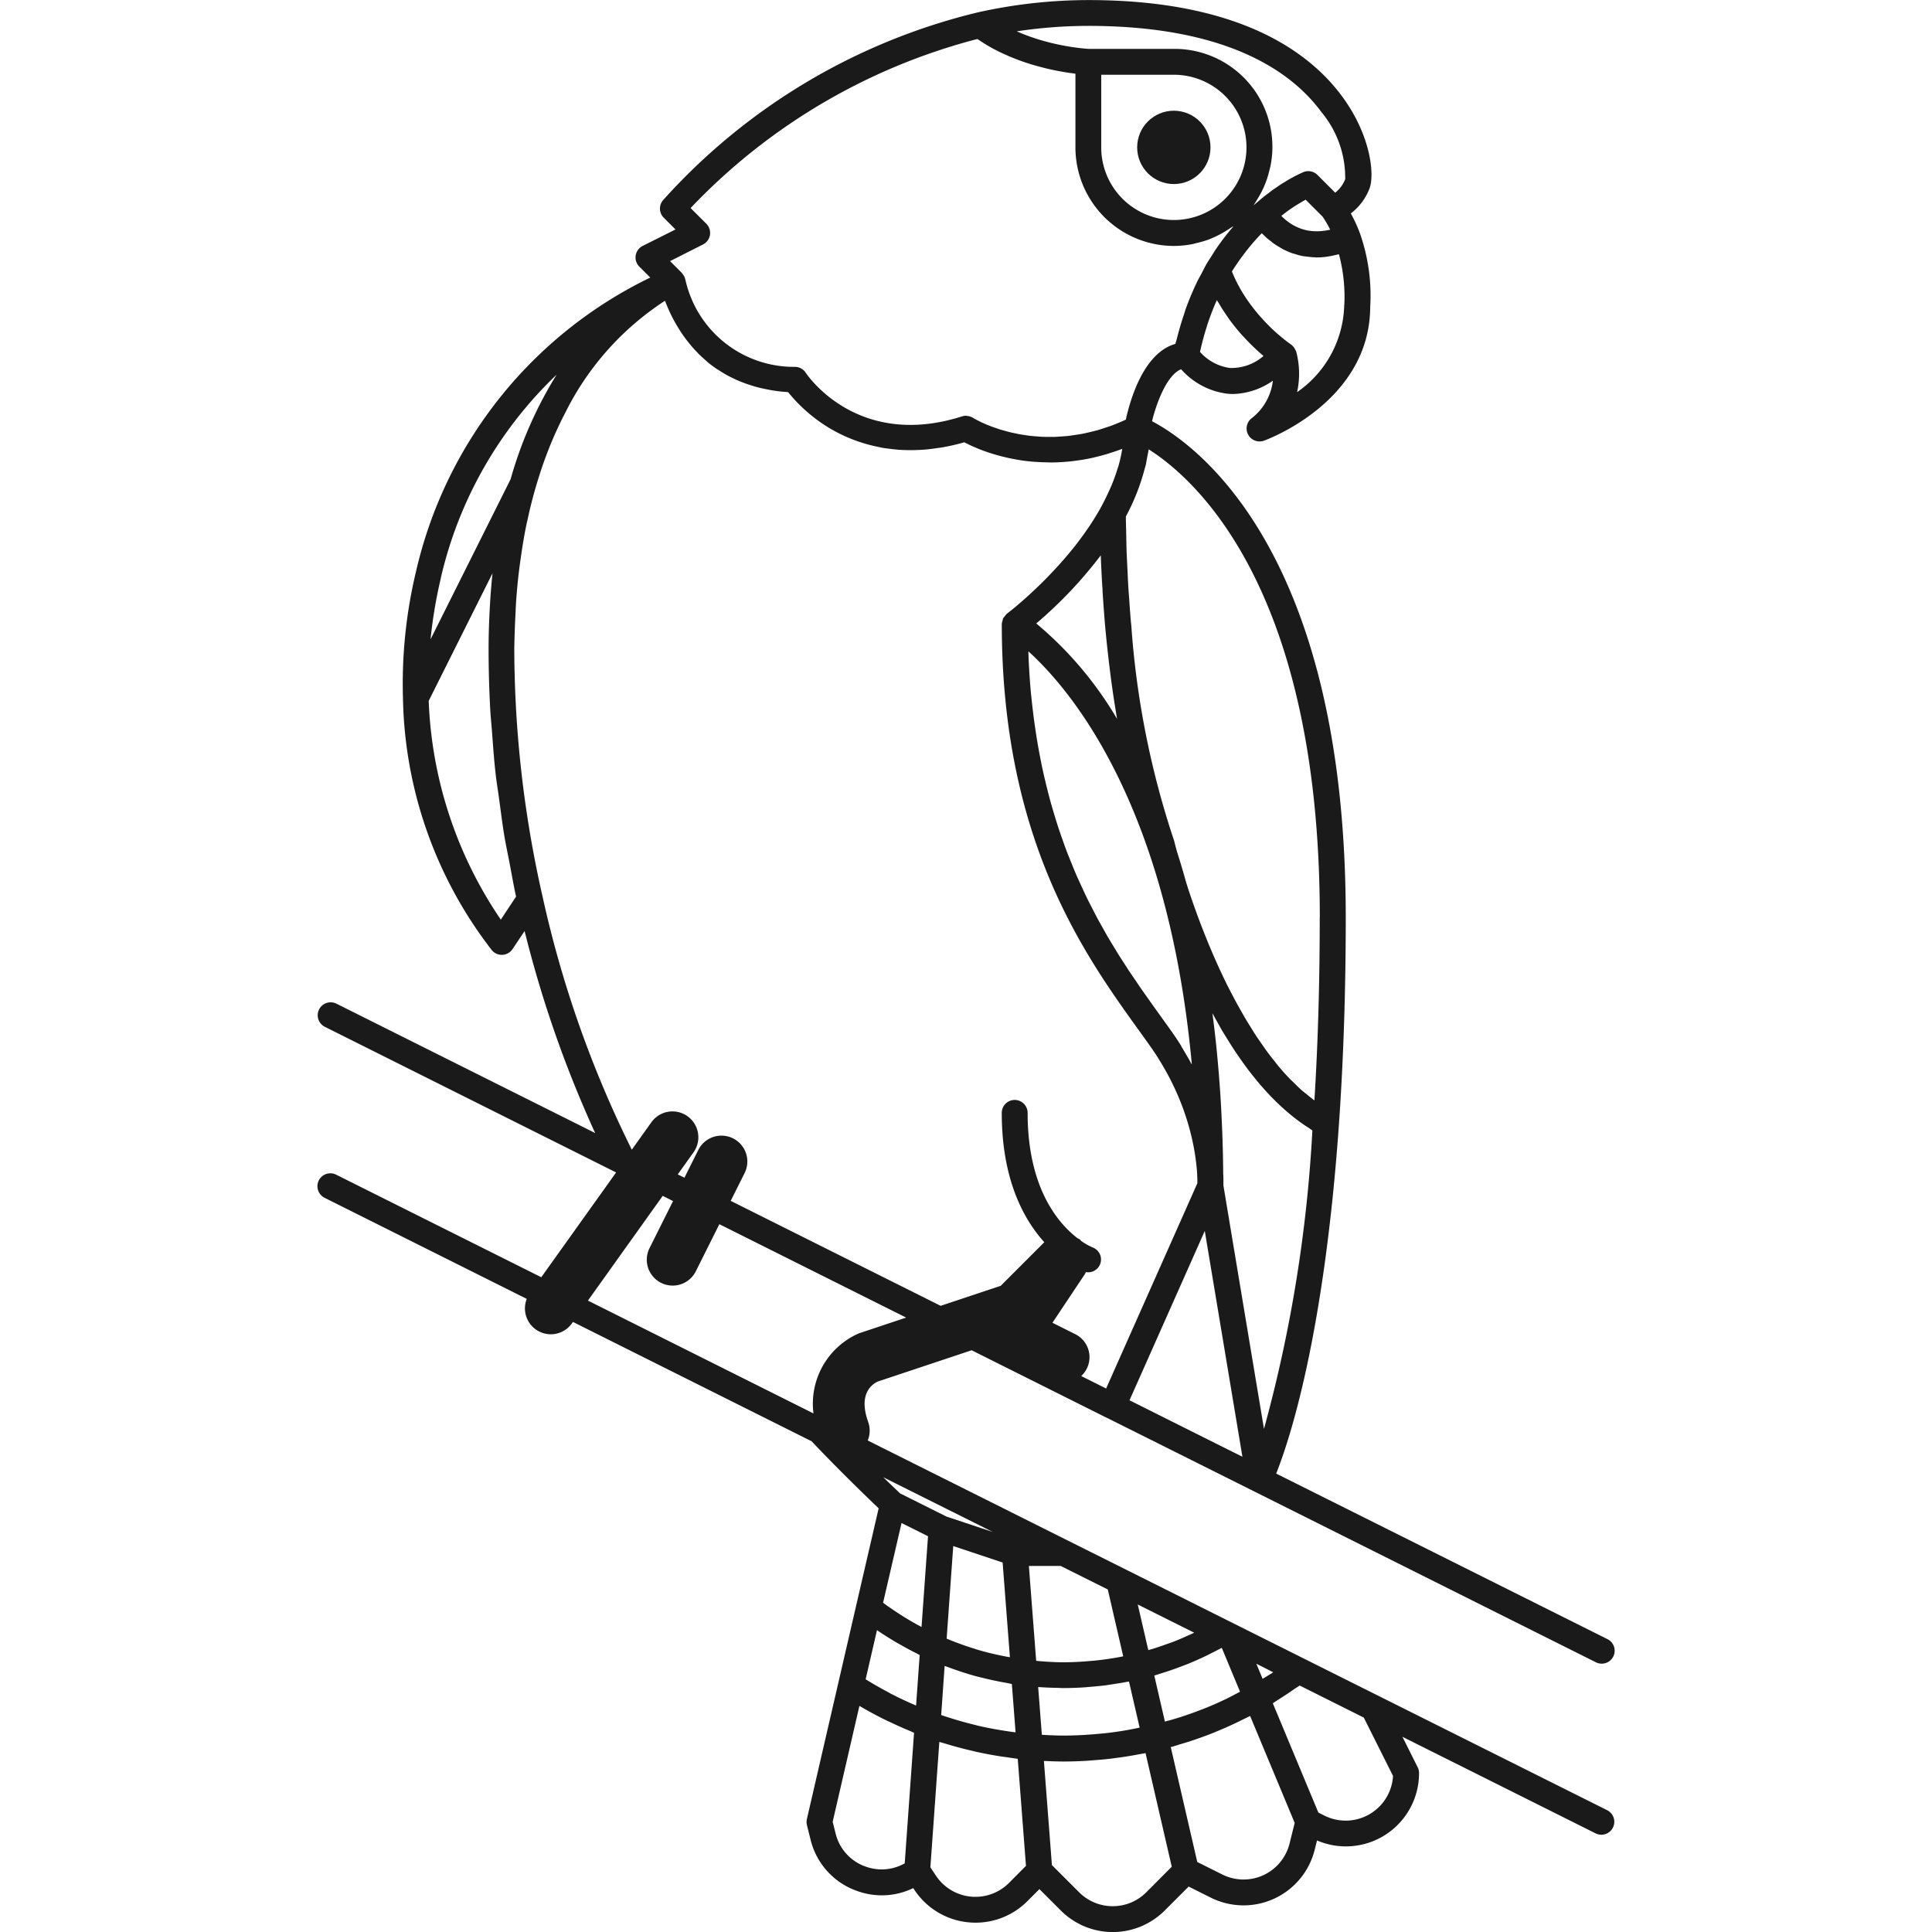 <?xml version="1.0" encoding="utf-8"?>
<!-- Uploaded to: SVG Repo, www.svgrepo.com, Generator: SVG Repo Mixer Tools -->
<svg width="800px" height="800px" viewBox="-18.41 0 112.016 112.016" xmlns="http://www.w3.org/2000/svg">
  <g id="Group_985" data-name="Group 985" transform="translate(-542.522 -443.713)">
    <circle id="Ellipse_119" data-name="Ellipse 119" cx="2.126" cy="2.126" r="2.126" transform="translate(590.044 450.132)" fill="#1a1a1a"/>
    <path id="Path_648" data-name="Path 648" d="M617.309,548.674l-13.228-6.614h0l-1.285-.642-7.239-3.619-.213-.107-6.011-3.006-1.952-.975-12.959-6.48a1.494,1.494,0,0,0,.028-1.069c-.55-1.533.11-2.132.548-2.346l5.45-1.816,1.095.548,6.749,3.374.008,0,8.5,4.248h0l19.843,9.922a.758.758,0,0,0,.335.079.75.75,0,0,0,.336-1.421l-19.21-9.6c.762-1.911,2.778-7.968,3.64-20.271.261-3.724.394-7.752.394-11.973,0-21.413-8.824-27.507-11.233-28.771.273-1.109.878-2.691,1.687-3.013a4.28,4.28,0,0,0,2.71,1.421c.1.009.206.014.31.014a4.209,4.209,0,0,0,2.3-.77,3.22,3.22,0,0,1-1.243,2.186.751.751,0,0,0,.723,1.292c.251-.091,6.141-2.283,6.164-7.76a10.87,10.87,0,0,0-.6-4.275,8.663,8.663,0,0,0-.524-1.144,3.278,3.278,0,0,0,1.072-1.416c.311-.761.108-2.877-1.319-5-1.823-2.716-5.9-5.953-14.965-5.953a29.556,29.556,0,0,0-6.439.719h0a35.8,35.8,0,0,0-18.232,10.89.75.75,0,0,0,.047,1.01l.681.681-1.9.952a.75.75,0,0,0-.2,1.2l.637.637a25.185,25.185,0,0,0-13.592,17.086,27.939,27.939,0,0,0-.746,7.318,24.551,24.551,0,0,0,5.164,14.609.75.75,0,0,0,.564.255h.049a.754.754,0,0,0,.575-.333l.7-1.048a66.72,66.72,0,0,0,4.091,11.713l-15-7.5a.75.75,0,1,0-.671,1.342l16.886,8.443-4.339,6.075-11.876-5.938a.75.75,0,1,0-.671,1.341l11.705,5.853a1.5,1.5,0,0,0,2.607,1.435l.069-.1,13.84,6.92c1.232,1.3,2.54,2.6,3.887,3.887l-1.3,5.622-1.034,4.479-1.826,7.912a.766.766,0,0,0,0,.35l.213.851a4.2,4.2,0,0,0,2.591,2.933,4.262,4.262,0,0,0,1.545.292,4.174,4.174,0,0,0,1.816-.419l.074.111a4.237,4.237,0,0,0,3.119,1.872,4,4,0,0,0,.423.021,4.236,4.236,0,0,0,3-1.245l.7-.7,1.246,1.246a4.256,4.256,0,0,0,6.012,0l1.394-1.394,1.282.641a4.251,4.251,0,0,0,6.025-2.771l.136-.543a4.243,4.243,0,0,0,5.915-3.909.751.751,0,0,0-.079-.335l-.884-1.767,11.216,5.607a.75.75,0,0,0,.671-1.341Zm-22.191-6.419c-.415.2-.835.381-1.261.55-.047.018-.095.033-.141.051-.384.15-.773.287-1.166.414-.136.044-.273.084-.41.125-.161.049-.325.09-.487.135l-.493-2.134-.124-.536c.126-.036.249-.08.374-.118s.256-.079.383-.121q.465-.154.924-.334c.081-.031.164-.059.245-.092q.574-.234,1.135-.505c.091-.044.179-.092.269-.138.195-.1.391-.192.583-.3l1.06,2.545c-.173.092-.346.186-.521.273C595.364,542.134,595.242,542.2,595.118,542.255Zm-7,1.956c-.108.012-.216.019-.324.029-.668.062-1.338.1-2.006.1-.363,0-.742-.015-1.135-.037l-.136-.009-.213-2.766.143.006c.292.021.58.031.865.038.134,0,.269.012.4.013l.073,0c.358,0,.717-.012,1.075-.033.172-.009.344-.028.515-.042.259-.022.517-.043.774-.075.171-.021.342-.051.512-.077.244-.037.488-.075.73-.121.06-.012.12-.018.18-.03l.617,2.672c-.057.012-.114.025-.172.036C589.393,544.045,588.759,544.143,588.122,544.211Zm-7.247-.429c-.084-.019-.166-.045-.25-.065-.565-.136-1.123-.3-1.673-.478-.089-.029-.178-.058-.267-.089l.2-2.846c.044.017.089.027.133.043.559.212,1.127.4,1.7.556.11.03.223.052.333.081.484.122.971.225,1.464.31.09.016.177.043.268.057l.215,2.8c-.068-.008-.137-.015-.205-.024C582.152,544.037,581.509,543.926,580.875,543.782Zm-5.052-1.84c-.1-.053-.2-.11-.3-.165-.343-.183-.683-.375-1.017-.577-.069-.041-.136-.083-.2-.125l.657-2.846c.012.009.026.016.038.025.346.236.7.458,1.062.672.116.068.235.133.354.2.268.151.54.3.815.434.07.036.136.077.207.111l-.026.358-.183,2.568c-.025-.01-.05-.019-.075-.03Q576.475,542.278,575.823,541.942Zm21.889-1.13c-.129.083-.261.158-.39.238l-.365-.875.386.193.59.3c-.034.023-.067.049-.1.071Zm-5.521-1.929c-.164.064-.331.12-.5.18-.259.092-.519.182-.782.261-.072.022-.144.04-.216.061l-.35-1.516-.26-1.129,3.274,1.637c-.11.053-.223.1-.334.149C592.749,538.65,592.472,538.773,592.191,538.883Zm-3.846-3.014.894,3.875-.1.022q-.742.143-1.491.221c-.1.011-.2.018-.3.027-.517.046-1.036.077-1.554.077-.468,0-.944-.028-1.429-.068l-.172-.017-.423-5.5h1.847l.518.259Zm-7.463,3.521c-.1-.028-.191-.063-.287-.093q-.685-.21-1.352-.478l-.241-.1.383-5.367,2.863.954.422,5.492c-.048-.009-.1-.015-.145-.024C581.971,539.672,581.422,539.546,580.882,539.39Zm-.821-7.663,1.625.813-.7-.233-1.994-.665L576.3,530.3q-.493-.468-.978-.938Zm-3.674.289,1.535.767-.17,2.374-.206,2.888c-.033-.017-.064-.036-.1-.054-.315-.169-.625-.349-.93-.537-.11-.068-.217-.14-.326-.21q-.349-.227-.689-.469l-.184-.135Zm-22.374-52.965c.009-.149.016-.3.026-.447q.07-1.038.2-2.034c.02-.161.044-.317.066-.475.089-.638.191-1.266.315-1.877.031-.155.068-.3.1-.453q.174-.8.386-1.555c.081-.291.167-.572.254-.848.069-.218.139-.436.212-.647s.153-.433.232-.642c.121-.317.244-.627.372-.924.055-.128.11-.252.166-.376.159-.351.321-.691.488-1.014.022-.042.043-.085.065-.126a16.474,16.474,0,0,1,5.777-6.483c.016.043.036.091.053.136s.034.086.052.132c.039.093.082.191.127.292.017.037.031.071.049.109.065.139.136.282.215.43.015.028.033.057.048.086.066.119.134.239.209.362.033.054.069.107.1.161.064.1.13.2.2.3.043.061.088.122.133.183q.108.144.225.288c.05.062.1.123.154.184.085.1.175.2.267.292.054.056.1.112.162.168.119.117.247.231.378.344.036.031.069.064.1.094.17.14.351.275.541.4.056.038.118.073.176.11.14.09.283.178.434.261.079.043.162.083.244.124.142.071.286.138.437.2.092.039.185.075.28.111.156.059.318.112.484.163.1.03.194.06.295.086.187.049.382.09.581.128.09.017.176.038.268.052.3.047.6.084.924.1a9.152,9.152,0,0,0,2.459,2.125,9,9,0,0,0,2.788,1.057c.071.015.138.032.21.045.155.028.318.046.481.066s.325.04.494.052c.139.01.281.014.425.018q.311.008.634-.005c.134-.005.267-.01.4-.021.248-.019.5-.052.763-.091.122-.019.24-.031.364-.054.388-.072.786-.161,1.2-.281.077.041.171.088.275.138l.1.046c.082.038.171.077.267.118l.131.055q.19.08.412.159l.048.018c.163.058.339.114.524.169.056.017.114.032.171.048.141.04.287.077.44.114.068.016.134.032.205.047q.279.06.581.11c.035,0,.067.013.1.018.234.036.479.064.732.085.073.007.148.01.222.015.191.012.387.02.587.023.052,0,.1.006.153.006s.112,0,.167,0l.247-.006c.144-.005.29-.014.438-.025l.252-.021c.164-.016.33-.038.5-.061.072-.011.141-.018.213-.03.242-.039.487-.085.737-.142.024-.005.05-.013.074-.019.225-.052.453-.113.684-.181.081-.024.164-.053.245-.079.178-.056.357-.116.538-.183.038-.014.075-.024.113-.039a8.514,8.514,0,0,1-.221,1c-.016.056-.039.11-.056.166-.091.3-.2.6-.322.9-.043.105-.09.207-.136.31q-.177.395-.388.8c-.066.123-.129.247-.2.368-.044.078-.09.155-.136.232-.119.2-.242.4-.369.588-.036.056-.072.112-.109.167-.341.5-.7.984-1.071,1.431l-.085.1c-.162.194-.325.383-.486.565-.027.03-.053.06-.08.089-.563.626-1.112,1.169-1.585,1.607l-.054.05c-.15.138-.293.267-.424.383l-.006.005c-.276.243-.5.433-.67.567l-.034.028-.161.127-.023.018-.065.051a.708.708,0,0,0-.13.154.822.822,0,0,0-.077.091c-.005.011-.013.019-.018.03a.674.674,0,0,0-.026.109.732.732,0,0,0-.051.217c0,12.515,4.786,19.166,7.954,23.567.239.332.469.652.687.961.252.356.473.71.681,1.061q.067.114.132.228a15.146,15.146,0,0,1,.988,2.091l.024.064a14.736,14.736,0,0,1,.572,1.916v0a13.159,13.159,0,0,1,.244,1.464l.006.053c.019.188.032.356.04.494h0v.031c.005.1.009.192.011.269v.025c0,.076,0,.143,0,.193v.007l-5.29,11.9-1.445-.722a1.488,1.488,0,0,0-.352-2.432l-1.315-.658,1.892-2.838c.022-.032.026-.071.045-.1a.743.743,0,0,0,.4-1.425,3.734,3.734,0,0,1-.679-.387c-.023-.023-.036-.053-.062-.075a1.271,1.271,0,0,0-.146-.079c-1.117-.861-2.889-2.909-2.889-7.264a.75.75,0,0,0-1.5,0c0,3.832,1.249,6.146,2.466,7.5l-2.526,2.526-3.483,1.161-12.172-6.086.8-1.6a1.5,1.5,0,1,0-2.683-1.342l-.8,1.6-.386-.193.913-1.278a1.5,1.5,0,0,0-2.442-1.745l-1.136,1.591a63.664,63.664,0,0,1-5.18-14.7,65.333,65.333,0,0,1-1.634-14.364C553.944,480.543,553.972,479.792,554.013,479.051Zm34.026-1.1q.045.727.1,1.423c.01.117.018.237.028.353q.07.817.153,1.588c.012.107.024.21.036.316.048.43.1.847.151,1.254.014.109.028.22.043.328.063.471.129.927.2,1.365.013.082.026.158.039.239.031.194.062.39.094.578a21.156,21.156,0,0,0-4.686-5.535,25,25,0,0,0,3.741-3.948c.02.557.047,1.1.078,1.63C588.022,477.679,588.031,477.813,588.039,477.95Zm7.126,49.731L589.6,524.9l4.364-9.818,2.182,13.091Zm-2.58-23.354c-.161-.255-.328-.511-.511-.77-.221-.312-.453-.634-.694-.97-.185-.256-.376-.522-.571-.8-.054-.076-.111-.159-.167-.237-.143-.2-.286-.4-.433-.616-.072-.1-.146-.215-.219-.322-.132-.194-.265-.386-.4-.588-.083-.125-.167-.258-.25-.387-.125-.193-.251-.384-.376-.585-.088-.14-.176-.289-.264-.433-.122-.2-.244-.4-.366-.607-.09-.154-.178-.317-.268-.476-.118-.209-.236-.417-.353-.635-.09-.169-.179-.346-.269-.52-.113-.22-.226-.439-.337-.666-.089-.184-.176-.376-.263-.565-.107-.232-.215-.463-.319-.7-.086-.2-.169-.4-.252-.609-.1-.245-.2-.491-.3-.745-.081-.213-.159-.434-.237-.654-.093-.26-.185-.521-.272-.79-.075-.229-.146-.465-.218-.7-.083-.276-.165-.553-.243-.838-.067-.245-.131-.5-.194-.75-.072-.292-.143-.586-.21-.888-.058-.262-.112-.53-.165-.8-.061-.31-.119-.624-.173-.944-.047-.278-.09-.562-.132-.849q-.072-.494-.132-1-.052-.445-.1-.9c-.033-.348-.061-.7-.086-1.061-.021-.316-.04-.635-.055-.959-.007-.16-.01-.326-.016-.488,2.463,2.231,8.058,8.858,9.464,23.808.005.048.008.1.012.146-.019-.035-.042-.072-.061-.107l-.109-.2c-.057-.1-.118-.2-.177-.3-.082-.141-.162-.281-.25-.422Zm4.814,22.22-1.834-11-.516-3.1V512.4c0-.042,0-.09,0-.151,0-.042,0-.082,0-.133q0-.147-.012-.342v-.022q-.011-1.23-.055-2.4c0-.072-.008-.141-.01-.213-.029-.73-.066-1.446-.113-2.144,0-.04-.007-.08-.009-.12q-.078-1.123-.183-2.19l0-.013q-.113-1.14-.257-2.215c.033.062.069.122.1.184.091.167.185.332.279.5s.2.355.308.53.2.322.3.482.218.346.331.515.211.31.319.464.234.33.354.492.225.294.339.439.25.312.378.464.239.274.36.409.264.288.4.427.254.253.383.375.279.261.423.386.267.225.4.333.3.23.448.339.281.194.425.285c.084.055.164.118.25.169A81.7,81.7,0,0,1,597.4,526.547Zm3.234-29.643c0,3.714-.1,7.276-.308,10.609-.137-.1-.271-.208-.4-.317-.1-.081-.2-.155-.3-.24-.183-.161-.36-.336-.536-.511-.068-.068-.139-.13-.206-.2q-.362-.375-.7-.788c-.055-.066-.107-.139-.162-.207-.17-.212-.34-.427-.5-.65-.079-.109-.154-.222-.232-.333-.132-.19-.266-.38-.393-.575-.082-.125-.159-.253-.238-.38-.118-.188-.236-.377-.348-.568-.079-.133-.153-.267-.229-.4-.108-.191-.216-.382-.319-.574-.073-.135-.143-.27-.213-.4-.1-.194-.2-.388-.3-.582-.065-.133-.13-.266-.193-.4-.094-.2-.187-.394-.276-.59-.058-.127-.116-.254-.172-.381q-.133-.3-.26-.6c-.049-.116-.1-.233-.147-.348-.086-.207-.168-.411-.248-.612-.039-.1-.08-.2-.118-.3-.083-.213-.161-.42-.237-.625-.03-.081-.062-.164-.091-.244-.081-.222-.157-.435-.23-.644-.019-.053-.039-.11-.057-.162-.088-.254-.17-.5-.244-.725l0-.008c-.032-.1-.057-.178-.085-.268-.17-.607-.344-1.2-.526-1.763-.108-.391-.169-.637-.169-.64a.724.724,0,0,0-.032-.1,50.326,50.326,0,0,1-2.453-12.363c-.008-.088-.018-.17-.026-.259-.038-.429-.069-.88-.1-1.329-.014-.207-.032-.4-.045-.617-.024-.385-.041-.79-.06-1.19-.014-.291-.031-.573-.042-.872-.013-.373-.018-.764-.026-1.147-.007-.314-.017-.622-.02-.943a12.549,12.549,0,0,0,1.083-2.731c.019-.073.045-.147.063-.22.036-.153.058-.308.087-.462s.069-.321.091-.48C593.343,471.426,600.633,477.76,600.633,496.9Zm-5.2-31.856a2.826,2.826,0,0,1-1.742-.935c.014-.064.029-.127.044-.19.1-.429.214-.851.345-1.259.015-.046.027-.094.042-.14q.234-.708.528-1.372l.018-.04c.033.06.072.109.106.167.144.248.293.481.448.705.059.084.114.172.173.254.214.29.43.561.646.807.043.048.082.087.124.133.18.2.354.381.523.546.073.071.138.131.207.2.137.128.264.244.385.348.029.024.064.058.091.081A2.829,2.829,0,0,1,595.436,465.048Zm6.618-3.649a.581.581,0,0,0,0,.072,6.318,6.318,0,0,1-2.73,4.977,5.01,5.01,0,0,0-.056-2.366,97.174,97.174,0,0,1-.1-.187.754.754,0,0,0-.206-.215s-.044-.03-.1-.073l-.01-.007c-.064-.046-.157-.117-.264-.2l-.029-.022c-.109-.088-.239-.2-.379-.32l-.048-.042c-.141-.126-.3-.271-.454-.43l-.063-.062c-.16-.162-.325-.341-.492-.533l-.072-.084c-.166-.2-.331-.406-.493-.631l-.072-.1c-.161-.228-.315-.471-.461-.727l-.063-.114a7.981,7.981,0,0,1-.392-.822c-.008-.019-.015-.039-.023-.059l0-.006c.227-.367.473-.715.73-1.052.047-.06.092-.122.139-.181a12.546,12.546,0,0,1,.834-.954l.026-.024c.043.044.1.09.143.135s.089.086.139.13c.08.071.169.14.259.209.052.041.1.082.156.122.117.083.245.16.376.235.038.023.072.048.112.069a4.213,4.213,0,0,0,.552.247c.065.024.137.039.2.06a4.211,4.211,0,0,0,.426.113c.088.018.184.024.276.035a3.94,3.94,0,0,0,.428.038c.034,0,.065.009.1.009a4.659,4.659,0,0,0,.506-.03c.021,0,.044-.008.065-.01a5.289,5.289,0,0,0,.636-.126c.035-.009.067-.01.1-.02A9.562,9.562,0,0,1,602.054,461.4ZM587.96,448.047h4.21a4.211,4.211,0,1,1-4.21,4.211Zm10.773,7.928c.2-.147.392-.274.564-.381l.071-.044c.166-.1.32-.192.444-.258l.992.991a6.353,6.353,0,0,1,.43.745l-.035.012c-.036.008-.068.01-.1.017a3.3,3.3,0,0,1-.531.063c-.049,0-.1.005-.145,0a2.825,2.825,0,0,1-.54-.052c-.011,0-.022-.007-.033-.009a2.7,2.7,0,0,1-.451-.144l-.1-.044a3.036,3.036,0,0,1-.751-.5l-.077-.072c-.024-.023-.044-.046-.067-.069.085-.067.175-.144.257-.2Zm1.985-5.774a5.94,5.94,0,0,1,1.388,3.9,1.862,1.862,0,0,1-.579.785l-1.031-1.031a.747.747,0,0,0-.8-.168l-.079.033-.048.022-.131.06-.124.063c-.049.024-.093.045-.151.076s-.1.058-.156.086-.126.068-.2.111-.13.079-.194.119-.148.088-.23.141-.148.1-.222.151-.168.112-.259.177-.168.127-.252.191-.179.132-.272.207-.2.164-.292.247c-.081.069-.16.131-.243.205h0l-.022.02-.032.028c.027-.038.046-.08.073-.118.063-.092.116-.187.174-.282a5.715,5.715,0,0,0,.33-.617c.049-.11.095-.219.138-.331a5.463,5.463,0,0,0,.205-.678c.025-.1.056-.206.075-.312a5.673,5.673,0,0,0-5.61-6.739h-4.936l-.087-.005h-.012a13.494,13.494,0,0,1-2.56-.468h0a11.647,11.647,0,0,1-1.464-.521l-.052-.023a27.7,27.7,0,0,1,4.152-.316C595.34,445.213,599.043,447.925,600.718,450.2Zm-35.85,7.688a.75.75,0,0,0,.2-1.2l-.915-.914a35.064,35.064,0,0,1,16.624-9.8c.031.021.063.038.094.059.217.146.437.284.66.41l.032.019c.235.131.473.248.71.359.069.032.138.062.207.093.189.083.378.161.565.232.053.02.105.042.157.061.226.083.448.157.668.225l.216.063c.154.045.3.086.452.124l.227.058c.187.044.367.085.539.119.091.019.172.033.257.048s.177.033.261.047l.275.043.13.018c.079.011.167.025.238.033v4.276a5.717,5.717,0,0,0,5.71,5.711,5.782,5.782,0,0,0,1.039-.1c.108-.02.211-.053.318-.079a5.609,5.609,0,0,0,.676-.2c.117-.044.23-.1.344-.148a5.823,5.823,0,0,0,.593-.317c.106-.065.212-.13.314-.2.057-.04.12-.07.175-.112-.035.04-.063.088-.1.129a13.948,13.948,0,0,0-.933,1.225c-.086.128-.165.261-.248.392-.095.151-.195.3-.286.451-.1.177-.191.366-.287.548s-.2.356-.285.542q-.342.714-.619,1.476c-.057.156-.1.318-.156.477-.142.429-.269.866-.38,1.314-.024.1-.059.185-.081.282-1.857.519-2.634,3.292-2.872,4.39-.109.05-.218.1-.326.144-.148.062-.3.125-.442.18s-.31.109-.464.158-.292.1-.435.137-.294.075-.439.109-.285.068-.424.094-.276.047-.413.067-.277.043-.411.057-.257.022-.385.03-.267.02-.4.024-.24,0-.358,0-.254,0-.376-.006-.221-.016-.331-.025-.239-.018-.353-.031-.2-.029-.3-.044-.222-.031-.327-.051-.187-.039-.279-.059-.2-.041-.293-.064-.169-.046-.253-.07-.177-.048-.259-.073-.151-.05-.226-.076-.152-.05-.221-.075-.132-.052-.2-.077-.127-.049-.183-.073l-.158-.07c-.05-.023-.106-.047-.151-.069l-.121-.06c-.037-.019-.08-.039-.111-.056l-.088-.048c-.071-.039-.124-.07-.138-.079a.748.748,0,0,0-.272-.1c-.022,0-.043-.008-.066-.01s-.042-.009-.063-.009a.738.738,0,0,0-.227.036c-6.037,1.919-8.946-2.35-9.066-2.53a.753.753,0,0,0-.609-.341,6.443,6.443,0,0,1-6.369-5.058c-.006-.029-.021-.055-.029-.083s0-.034-.009-.05-.014-.019-.019-.03a.792.792,0,0,0-.06-.106c-.014-.021-.028-.04-.044-.06s-.011-.015-.017-.023-.015-.023-.024-.033l-.005-.006-.681-.681Zm-15.2,19.344a23.622,23.622,0,0,1,6.719-11.8,23.6,23.6,0,0,0-2.67,6.064l-4.642,9.283A27.1,27.1,0,0,1,549.672,477.233Zm3.481,19.8a24.143,24.143,0,0,1-4.181-12.683l3.7-7.4c-.067.621-.116,1.268-.154,1.932-.007.131-.015.262-.021.394-.031.661-.053,1.336-.053,2.039q0,1.8.1,3.607c.023.413.072.828.1,1.241.06.8.115,1.593.205,2.393.055.494.139.989.206,1.484.1.721.185,1.441.306,2.162.09.533.207,1.064.309,1.6.121.632.227,1.264.367,1.895Zm9.387,16.016.6.3-1.365,2.731a1.5,1.5,0,1,0,2.684,1.341l1.365-2.73,10.83,5.415-2.672.891a.933.933,0,0,0-.093.034,4.449,4.449,0,0,0-2.608,4.632L558.2,519.12Zm11.7,38.865a2.718,2.718,0,0,1-1.677-1.9l-.169-.675,1.55-6.717c.028.016.056.029.084.045q.683.4,1.388.749c.108.053.217.1.325.152q.566.27,1.142.509c.077.031.152.071.229.1l-.541,7.571A2.709,2.709,0,0,1,574.236,551.911Zm8.376.971a2.751,2.751,0,0,1-4.234-.42l-.323-.485.392-5.5.127-1.773c.115.037.232.067.347.1.136.042.271.082.407.121q.542.155,1.09.282c.1.023.2.049.294.071q.689.151,1.388.262c.106.016.214.029.32.044.235.034.468.071.7.1l.477,6.207Zm7.96.544a2.754,2.754,0,0,1-3.89,0l-1.581-1.58-.464-6.035.072,0c.373.018.734.03,1.083.03.431,0,.862-.015,1.292-.039.139-.008.278-.022.417-.032.292-.022.584-.045.876-.078.164-.018.327-.041.491-.063.268-.036.536-.074.8-.119.169-.029.337-.059.506-.092.119-.022.238-.039.356-.064l1.52,6.587Zm8.307-2.828a2.749,2.749,0,0,1-3.9,1.793l-1.45-.724-1.157-5.016-.38-1.644c.2-.054.389-.118.583-.177.135-.041.27-.079.405-.122.466-.151.929-.312,1.385-.492.045-.017.089-.038.134-.056q.617-.247,1.22-.532c.137-.064.273-.132.409-.2.155-.077.312-.147.465-.227l2.584,6.2Zm6-3.92a2.75,2.75,0,0,1-3.976,2.3l-.353-.176-2.641-6.337c.091-.056.178-.121.268-.178.333-.208.659-.425.983-.651.1-.07.207-.131.307-.2l2.616,1.308,1.1.55Z" fill="#1a1a1a"/>
  </g>
</svg>
